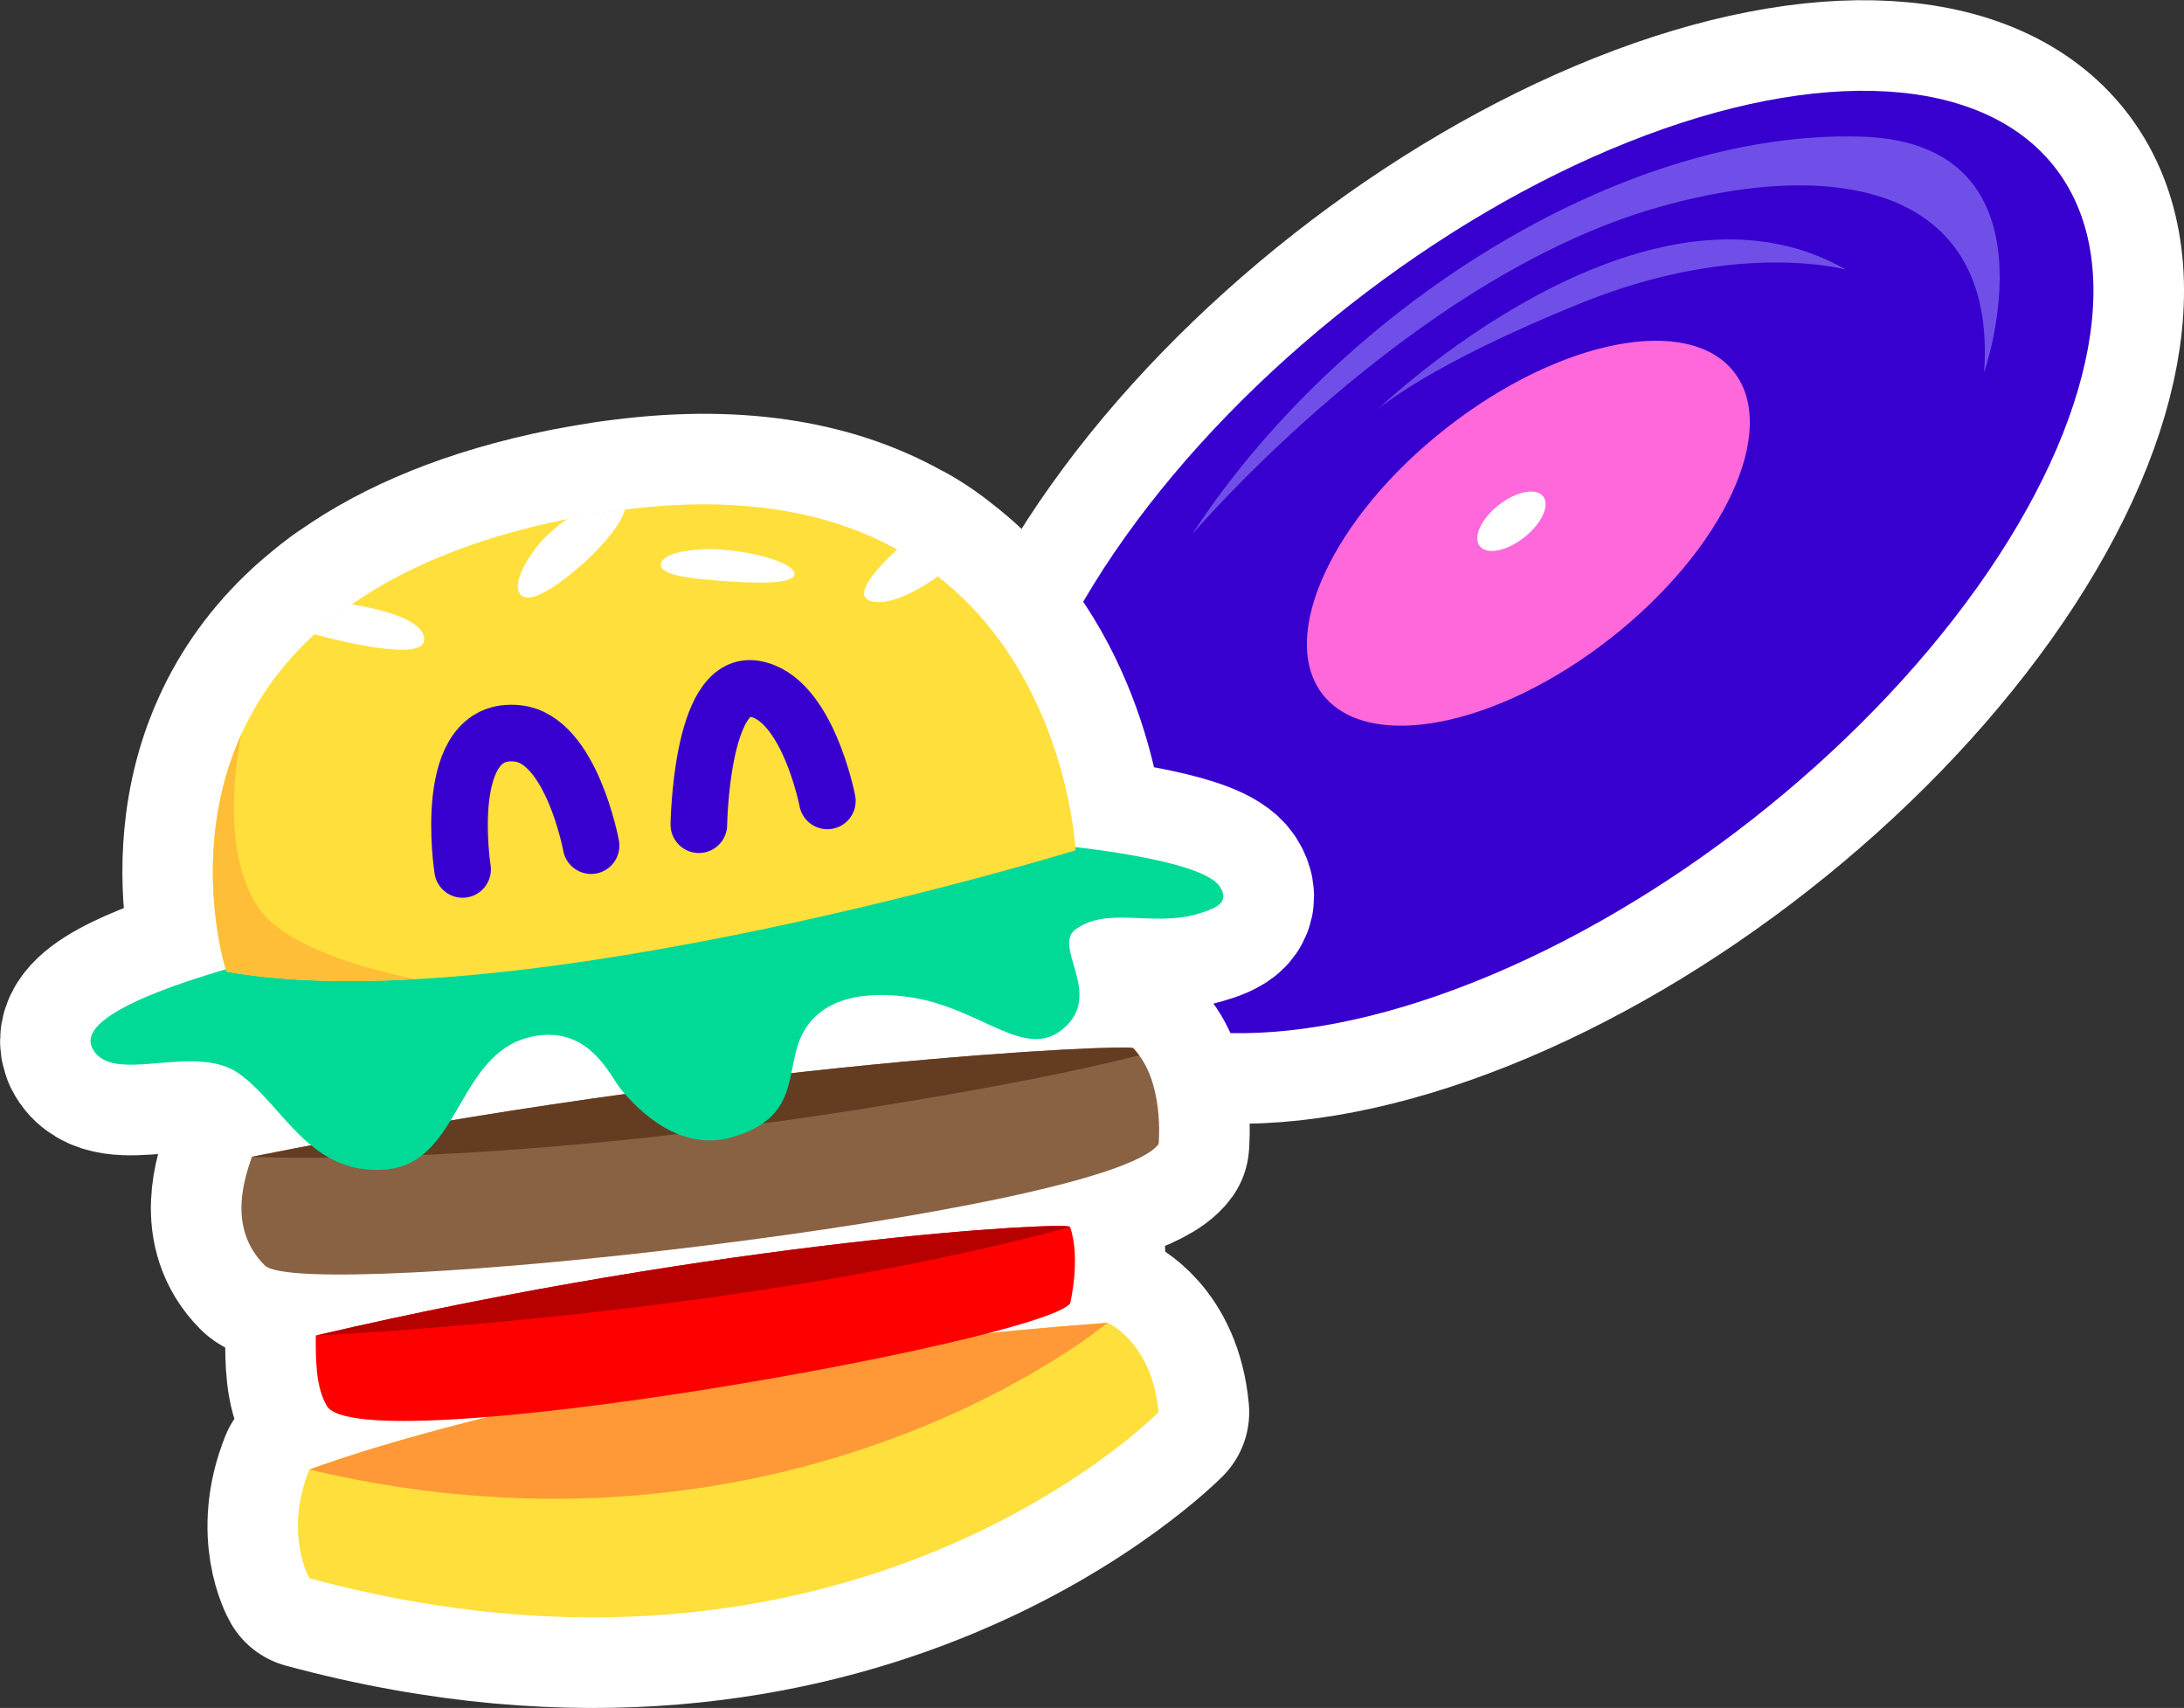 <svg xmlns="http://www.w3.org/2000/svg" id="Laag_1" data-name="Laag 1" viewBox="0 0 192.91 150.85"><rect x="0" y="0" width="192.91" height="150.85" fill="#333333" stroke="none"/><defs><style>      .cls-1 {        fill: none;        stroke: #3700ce;        stroke-width: 5px;      }      .cls-1, .cls-2 {        stroke-linecap: round;        stroke-linejoin: round;      }      .cls-2 {        stroke: #fff;        stroke-width: 16px;      }      .cls-2, .cls-3 {        fill: #fff;      }      .cls-4 {        fill: #633c22;      }      .cls-4, .cls-5, .cls-6, .cls-7, .cls-8, .cls-9, .cls-10, .cls-3, .cls-11, .cls-12, .cls-13, .cls-14 {        stroke-width: 0px;      }      .cls-5 {        fill: #704fe8;      }      .cls-6 {        fill: #896244;      }      .cls-7 {        fill: #3700ce;      }      .cls-8 {        fill: #b70000;      }      .cls-9 {        fill: #ff9837;      }      .cls-10 {        fill: #ff68db;      }      .cls-11 {        fill: #ffbe37;      }      .cls-12 {        fill: red;      }      .cls-13 {        fill: #ffdf3c;      }      .cls-14 {        fill: #00da96;      }    </style></defs><ellipse class="cls-2" cx="137.02" cy="49.63" rx="56.51" ry="28.84" transform="translate(-1.4 95.2) rotate(-38.13)"></ellipse><ellipse class="cls-7" cx="137.02" cy="49.63" rx="56.51" ry="28.84" transform="translate(-1.4 95.2) rotate(-38.13)"></ellipse><ellipse class="cls-10" cx="135" cy="47.09" rx="23.08" ry="11.78" transform="translate(-.27 93.41) rotate(-38.13)"></ellipse><ellipse class="cls-3" cx="133.5" cy="46.03" rx="3.56" ry="1.82" transform="translate(.07 92.26) rotate(-38.13)"></ellipse><path class="cls-5" d="m105.36,47.13s19.29-22.65,41.17-28.84c15.88-4.49,29.89-1.67,28.72,14.63,0,0,7.07-20.27-10.78-20.85-21.47-.69-46.35,15.45-59.12,35.05Z"></path><path class="cls-5" d="m121.65,36.2s23.48-22.66,41.41-12.38c0,0-9.44-2.66-23.25,2.89-13.8,5.55-18.16,9.49-18.16,9.49Z"></path><g><path class="cls-2" d="m43.14,125.14c-7.73.64-13.44.5-14.28-.98-.97-1.69-.97-3.95-.97-6.2,36.21-8.46,66.44-10.11,66.62-9.59.97,2.82,0,6.77,0,6.77-.56.65-3.25,1.58-7.23,2.61,3.38-.34,6.9-.65,10.55-.92,0,0,3.95,1.69,4.51,7.9,0,0-27.07,27.63-75.01,14.66,0,0-2.26-3.95,0-9.59,0,0,5.41-2.09,15.81-4.66Z"></path><path class="cls-2" d="m8.15,92.58c1.69,3.38,9.02-.56,12.97,2.26,2.28,1.63,4,4.39,6.35,6.32-1.73.33-3.47.66-5.22,1.02-.56,1.69-2.26,6.2,1.13,9.59,3.38,3.38,74.44-4.51,78.96-10.72,0,0,.56-5.64-2.26-8.46-.23-.23-12.06.18-30.17,2.2.23-1.14.41-2.28.9-3.3,1.64-3.41,5.59-3.98,9.54-3.41,6.24.89,10.15,5.64,13.54,2.82,3.68-3.06-.99-7.28,1.13-8.81,2.82-2.05,6.77-.21,10.72-1.34,1.97-.56,2.82-1.13,2.04-2.4-1.24-2.03-9.6-3.16-12.78-3.52-.16-2.09-1.57-15.67-12.15-23.92,0,0,0,0,0,0-2.01-1.64-3.58-2.37-3.58-2.37,0,0,0,0,0,0-5.71-3.17-13.49-4.87-24.07-3.53,0,0,0,0,0,0,0,0-.29.04-.78.1-.05,0-.1.01-.15.02-.44.06-1.01.15-1.67.26-.1.02-.21.03-.31.05-.56.09-1.17.21-1.8.33,0,0-.02,0-.02,0,0,0-.01,0-.02,0-.05,0-.1.02-.14.03,0,0-.01,0-.02,0-8.4,1.68-14.62,4.37-19.2,7.58,0,0,0,0,0,0-.8.51-1.81,1.34-2.5,1.93-.11.09-.22.19-.33.28-.28.25-.46.41-.46.41,0,0,0,0,0,0-3,2.75-5.06,5.76-6.43,8.76h0s0,0,0,0c-.15.32-.28.64-.42.96,0,.02-.02.04-.02.06-.13.31-.24.61-.36.92,0,.02-.01.04-.02.05-2.38,6.53-1.83,12.81-1.19,16.28,0,0,0,0,0,0,.03.17.06.34.09.49,0,0,0,0,0,0,.13.63.25,1.15.35,1.53,0,0,0,.01,0,.02.02.08.04.16.06.23,0,.01,0,.02.01.04.02.06.03.11.05.16,0,.01,0,.03.01.04,0,.02.01.04.02.06-7.66,2.26-12.92,4.69-11.79,6.96Zm31.65,6.38c1.94-3.16,3.49-6.97,7.82-7.51,4.51-.56,6.25,3.58,7.18,4.71.12.15.25.3.39.46-4.88.67-10.03,1.45-15.38,2.34Z"></path></g><path class="cls-13" d="m97.82,116.83s3.95,1.69,4.51,7.9c0,0-27.07,27.63-75.01,14.66,0,0-2.26-3.95,0-9.59,0,0,24.81-9.59,70.5-12.97Z"></path><path class="cls-9" d="m27.33,129.8s24.81-9.59,70.5-12.97c0,0-27.63,23.12-70.5,12.97Z"></path><g><path class="cls-12" d="m94.51,108.37c-.18-.52-30.41,1.13-66.62,9.59,0,2.26,0,4.51.97,6.2,2.9,5.08,62.76-5.64,65.66-9.02,0,0,.97-3.95,0-6.77Z"></path><path class="cls-8" d="m94.51,108.37c-28.97,7.9-66.62,9.59-66.62,9.59,36.21-8.46,66.44-10.11,66.62-9.59Z"></path></g><path class="cls-6" d="m100.08,92.58c-.4-.4-35.53,1.13-77.83,9.59-.56,1.69-2.26,6.2,1.13,9.59,3.38,3.38,74.44-4.51,78.96-10.72,0,0,.56-5.64-2.26-8.46Z"></path><path class="cls-4" d="m76.33,97.92c-33.9,5.34-54.08,4.25-54.08,4.25,42.3-8.46,77.43-9.99,77.83-9.59.2.2.38.41.54.63-5.23,1.32-12.93,2.91-24.29,4.7Z"></path><path class="cls-14" d="m93.76,74.69s12.47,1.14,14.01,3.65c.78,1.27-.07,1.83-2.04,2.4-3.95,1.13-7.9-.71-10.72,1.34-2.11,1.53,2.55,5.75-1.13,8.81-3.38,2.82-7.29-1.93-13.54-2.82-3.95-.56-7.9,0-9.54,3.41-1.48,3.07-.05,7.3-6.25,8.99-4.49,1.23-8.1-2.28-9.74-4.31-.92-1.14-2.66-5.28-7.18-4.71-7.36.92-6.7,11.27-13.54,11.84-6.77.56-9.02-5.64-12.97-8.46-3.95-2.82-11.28,1.13-12.97-2.26-3.54-7.08,55.27-15.79,55.27-15.79l30.33-2.1Z"></path><path class="cls-13" d="m95.01,75.1s-49.63,15.23-75.01,10.72c0,0-10.48-31.96,30.45-40.04,42.86-8.46,44.55,29.33,44.55,29.33Z"></path><path class="cls-3" d="m50.29,45.8c-.59.12-2.3,1.78-2.66,2.22-2.26,2.82-2.26,4.51-1.23,4.73s3.09-1.16,5.18-3.04c1.67-1.51,3.37-3.52,3.61-4.72,0,0-2.25.27-4.91.8Z"></path><path class="cls-3" d="m58.37,49.84c-.07.93,2.34,1.24,5.29,1.46s6.45.35,6.52-.59-3.39-1.95-6.34-2.16-5.4.36-5.47,1.29Z"></path><path class="cls-3" d="m31.06,53.39s6.42.84,6.42,3.1-9.7-.47-9.7-.47c0,0,1.94-1.78,3.28-2.63Z"></path><path class="cls-3" d="m82.84,50.9s-3.63,2.77-5.89,2.2,2.31-4.57,2.31-4.57c0,0,1.57.73,3.58,2.37Z"></path><path class="cls-11" d="m21.35,64.78h0s-2.3,9.75,1.47,15.4c1.13,1.69,4.39,4.32,13.84,6.31-6.09.33-11.82.19-16.66-.67,0,0-3.45-10.53,1.35-21.04Z"></path><path class="cls-1" d="m40.86,76.79s-2.01-12.79,4.88-12.01c4.74.53,6.47,9.91,6.47,9.91"></path><path class="cls-1" d="m61.73,72.84s.17-12.74,4.88-12.01,6.47,9.91,6.47,9.91"></path></svg>